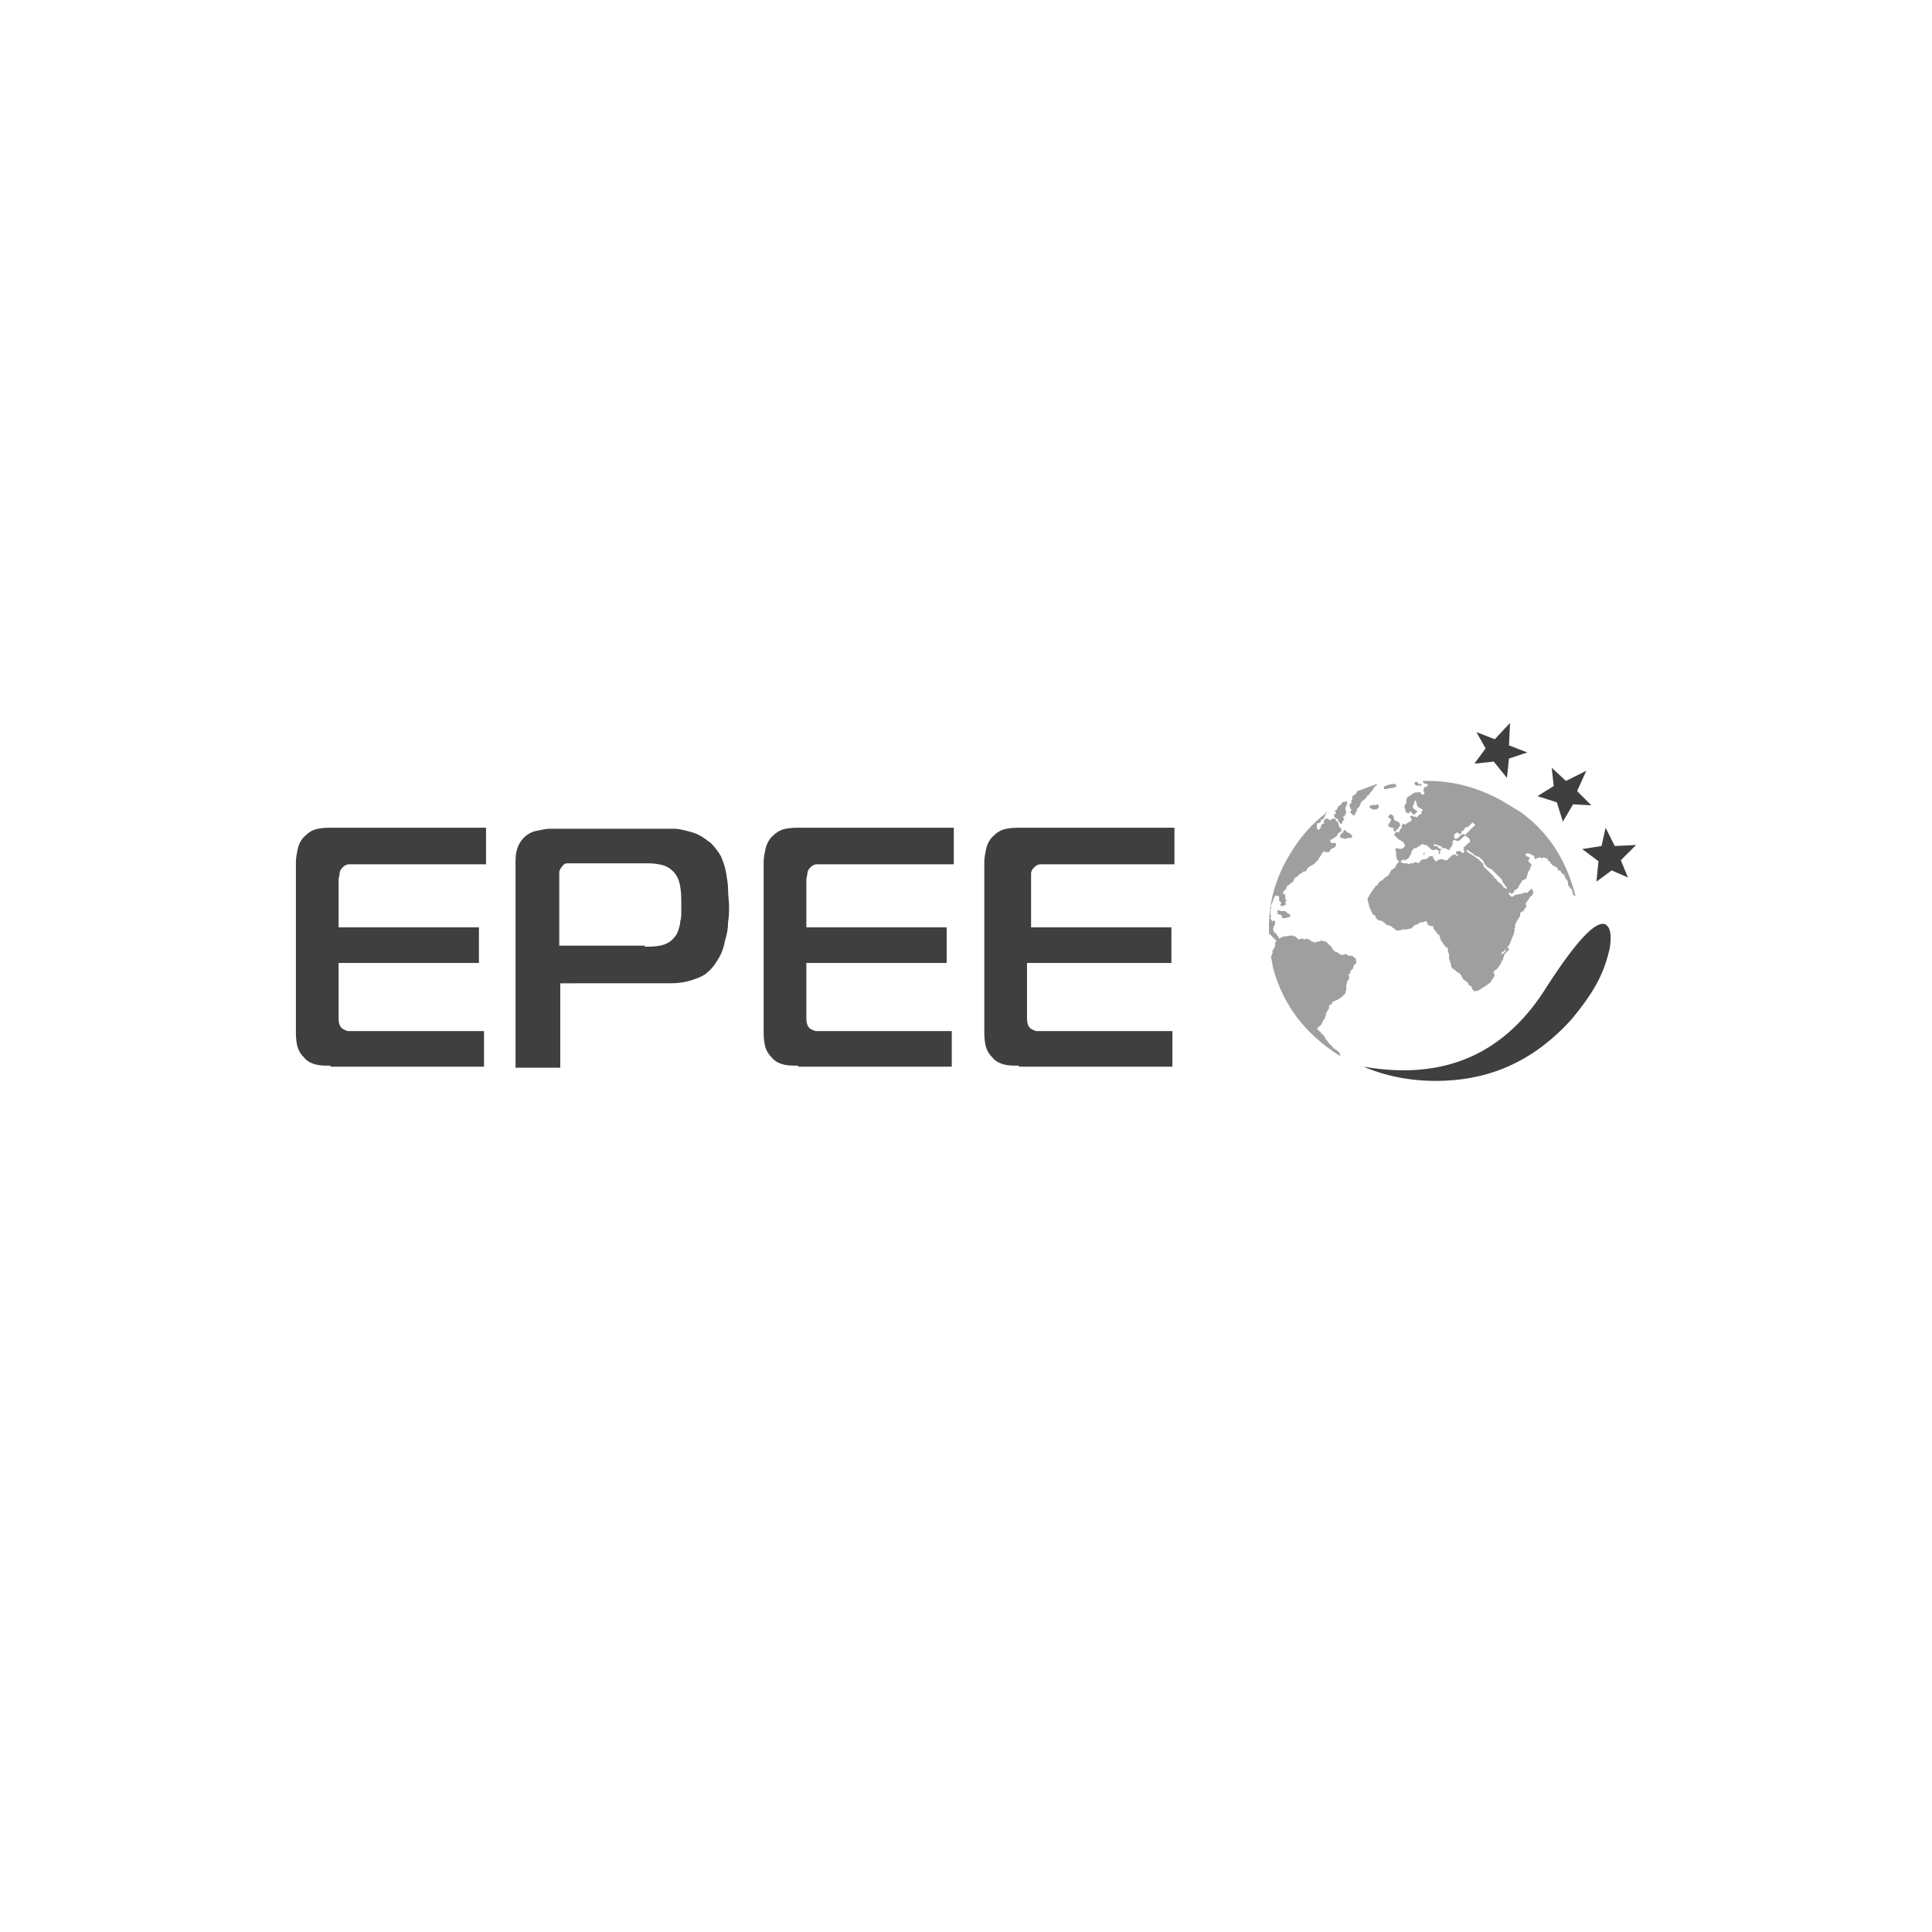 <?xml version="1.0" encoding="utf-8"?>
<!-- Generator: Adobe Illustrator 23.0.4, SVG Export Plug-In . SVG Version: 6.00 Build 0)  -->
<svg version="1.1" id="Calque_1" xmlns="http://www.w3.org/2000/svg" xmlns:xlink="http://www.w3.org/1999/xlink" x="0px" y="0px"
	 viewBox="0 0 190 190" style="enable-background:new 0 0 190 190;" xml:space="preserve">
<style type="text/css">
	.st0{opacity:0.5;}
	.st1{fill:#3F3F3F;}
</style>
<g>
	<g id="REPERES">
	</g>
	<g class="st0">
		<path class="st1" d="M139.9,76.8L140,77l0.2,0.1h0.2v0.1v0.1l-0.2,0.1h-0.1l-0.1,0.2v0.2l0.1,0.2l-0.1,0.1l-0.1,0.1l-0.1-0.1
			l-0.1-0.1v-0.1h-0.2c-0.1,0-0.1,0.1-0.1,0.1l0,0l-0.1-0.1l-0.3,0.1c-0.1,0-0.1,0.1-0.1,0.1c-0.1,0.1-0.2,0.1-0.2,0.1
			c-0.1,0-0.1,0.1-0.1,0.1l-0.2,0.1c0,0-0.1,0.1,0,0.1l-0.1,0.1v0.5V79l-0.1,0.1l-0.1,0.2l0.1,0.3v0.1l0.1,0.2l0.2,0.1l0.1-0.1
			l0.1-0.1l0.1,0.1l0.1,0.1l0.1,0.1h0.1l0,0l0.2-0.2l0.1-0.1l-0.4-0.3l-0.1-0.2l0.1-0.1l0.1-0.3v-0.1l0,0l0.1-0.1l0.1,0.2v0.1
			l0.1,0.3l0.1,0.1l0.4,0.2v0.1l-0.1,0.1v0.1v0.1V80l-0.1,0.1h-0.1l-0.1,0.1l-0.2,0.2l-0.1-0.1H139l0,0l-0.2-0.1l-0.1,0.1v0.1
			l0.1,0.1v0.1v0.1l-0.1,0.1h-0.1l-0.1,0.1l-0.2,0.1l-0.1,0.1L138,81l-0.1,0.1l-0.1,0.2h0.1l-0.1,0.2h-0.1v0.1l-0.1,0.2l-0.1,0.1
			l-0.1-0.1h-0.1l-0.2,0.3l0.1,0.1l0.1,0.1l0.1,0.1l0.1,0.1l0.1,0.1h0.1l0.1,0.1l0.2,0.1l0,0l0.2,0.4c-0.1,0-0.1,0.1-0.1,0.1
			l-0.1,0.1l-0.3,0.1l-0.3-0.1l-0.2,0.1v0.1l0.1,0.1v0.2v0.1v0.2v0.1h0.1c-0.1,0.2-0.1,0.2,0.1,0.3l0.1,0.2l0.3-0.2l0.1-0.1l0.1,0.1
			h0.1l0.1-0.1h0.1l0,0l0.2-0.2v-0.1l0.1-0.1l0.1-0.2v-0.1l0,0l0.1-0.2l0.1-0.1l0.1-0.1l0,0h0.2l0.1-0.1l0.2-0.1l0.1-0.1l0.2-0.1
			l0.2,0.1h0.1h0.1l0.1,0.1l0.1,0.1l0.1,0.1l0.1,0.1l0.2,0.1h0.2l0.1-0.1c0.1,0,0.1,0.1,0.1,0.1h0.1l0.1,0.1V84h0.1v-0.1h0.1
			l-0.1-0.1v-0.1l0.1-0.1l0.1-0.1l0,0h-0.2l-0.1-0.1l-0.1-0.1l-0.1-0.1H141v-0.1l0.1-0.1l0.2,0.1h0.1l0.2,0.1l0,0h0.1l0.1,0.1v0.1
			h0.3l0.4,0.2l0.1-0.1v-0.1l0.1-0.1l0.1-0.1v-0.1l0.1-0.2l-0.1-0.1l0.1-0.1l0.1-0.1l0.3,0.1h0.1l0.2-0.1l0.3-0.3l0.2-0.1l-0.1-0.2
			l-0.3,0.1l-0.2,0.2l-0.1,0.1l-0.2,0.1h-0.1l-0.1-0.2v-0.2l0.1-0.1l0.1-0.1h0.2l0.1,0.1l0.1,0.1l0.1-0.2h0.1l-0.1-0.1l0.1-0.1h0.1
			l0.1-0.1v-0.1l0.1-0.1l0.3-0.1l0.1-0.1l0.1-0.1l0.2-0.2h0.1v0.1l0.2,0.1l0,0l-0.1,0.1l-0.1,0.1l-0.1,0.1l-0.1,0.1
			c-0.1,0-0.1,0.1-0.1,0.1l-0.4,0.4l-0.1,0.1l0.1,0.2h0.1l0.1,0.1l0.1,0.1l0.1,0.2l0,0l-0.1,0.1v0.1h-0.1l-0.1,0.1l-0.1,0.1
			l-0.1,0.1l-0.1,0.1h-0.1l0.1,0.1l-0.1,0.1l0.1,0.2v0.1l-0.1,0.1l-0.2-0.1l-0.1-0.1h-0.1h-0.2l-0.1,0.1v0.2c0,0,0.1,0,0.1,0
			l0.1,0.1v0.1L143,84l-0.1,0.1h-0.1l-0.1,0.1l-0.1,0.1l-0.2,0.2l-0.1,0.1h-0.2l-0.2-0.1h-0.1l0,0h-0.2l-0.2,0.1
			c-0.1,0.1-0.1,0.1-0.1,0.1h-0.1l-0.1-0.1l-0.1-0.1H141l-0.1-0.3h-0.1h-0.2l-0.1,0.1l-0.1,0.1l-0.2,0.1h-0.2l-0.3,0.1v0.1l-0.1,0.1
			l-0.1,0.1l-0.2-0.1h-0.2l-0.1,0.1h-0.3l-0.2,0.1l-0.1-0.1h-0.1h-0.1H138l-0.2-0.1l-0.1-0.1l-0.3,0.2l-0.1,0.2l-0.1,0.2l-0.4,0.3
			l-0.2,0.4l-0.2,0.2l-0.2,0.1l-0.1,0.1l-0.2,0.2h-0.1l-0.2,0.2l-0.1,0.2l-0.1,0.1h-0.1l-0.1,0.2l-0.1,0.1l-0.4,0.6l0,0l-0.1,0.2
			l-0.1,0.1v0.2l0.2,0.8l0.1,0.1v0.1l0.2,0.4l0.1,0.1h0.1l0.2,0.4l0,0l0.2,0.1l0.4,0.1v0.1h0.1l0.1,0.1l0.1,0.1l0.2,0.1h0.1l0.2,0.1
			c0.1,0,0.1,0,0.1,0.1l0.2,0.1l0.2,0.2h0.3l0.4-0.1h0.3l0.5-0.1l0.1-0.1l0.1-0.1l0.1-0.1l0.3-0.1l0.3-0.2h0.2l0.3-0.1h0.1l0.1,0.3
			l0.1,0.1l0.4,0.1l0,0L141,91v0.1l0,0l-0.1,0.1l0.1,0.1l0.1,0.2l0.2,0.2v0.1l0.2,0.1l0.1,0.2l0.1,0.4l0.2,0.2v0.1l0.2,0.2l0.1,0.2
			l0.1-0.1l0.1,0.3v0.2l0.1,0.2v0.2l0,0v0.2v0.1l0.1,0.2v0.1l0.1,0.2v0.2l0.1,0.2l0.4,0.3l0.1,0.1l0.2,0.1l0.1,0.1l0.1,0.1V96
			l0.1,0.1l0.1,0.2l0.1,0.1h0.1v0.1h0.1l0.2,0.2v0.1l0.1,0.1l0.2,0.1l0.1,0.3l0.1,0.1l0.1,0.1l0.4-0.1l0.2-0.1l0.1-0.1
			c0.1-0.1,0.2-0.1,0.2-0.1l0,0l0.7-0.5l0.1-0.2c0-0.1,0-0.1,0.1-0.1l0.2-0.4l-0.1-0.2v-0.2l0.1-0.1l0.1-0.2v-0.1h0.1V95l0.2-0.2
			l0.2-0.6V94v-0.1l0.1-0.2c0-0.1,0.1-0.1,0.1-0.1l0,0l0.2-0.1v-0.1l0.1-0.1l0.1-0.1l0.1-0.1l0.2-0.3l0.1-0.3l0.2-0.5l0.1-0.2v-0.2
			l0.1-0.1l-0.1-0.1l0.1-0.2V91c0-0.1,0-0.2,0.1-0.2l0.1-0.3l0.1-0.1l0.1-0.2l0.1-0.1V90v-0.1v-0.1l0.1-0.1l0.2-0.1l0.1-0.1v-0.1
			l0.2-0.2v-0.2l-0.1-0.1l0.1-0.1l0.1-0.2l0,0l0.1-0.1l0.1-0.2l0.3-0.3l0.1-0.2l-0.1-0.3l-0.1-0.1l-0.1,0.1l-0.2,0.2l-0.1,0.1h-0.1
			h-0.3l-0.1,0.1L149,88l-0.1,0.1l-0.2,0.1l-0.2-0.1l-0.3-0.6v-0.1h-0.1l-0.1-0.1h-0.1l-0.2-0.3l-0.4-0.3l-0.2-0.3h-0.1H147
			l-0.1-0.2l-0.2-0.2l-0.4-0.4l-0.1-0.1l-0.2-0.2l-0.1-0.1v-0.1l-0.1-0.2l-0.1-0.1l-0.1-0.1l-0.2-0.2l-0.3-0.2l-0.1-0.1l-0.2-0.1
			l-0.1-0.1h-0.1l-0.1-0.1l-0.2-0.1l-0.1-0.2h0.1l0.2,0.1l0.1,0.1l0.2,0.1l0,0l0.1,0.1l0.1,0.1h0.1l0.1,0.1l0.3,0.1l0.4,0.4v0.1
			l0.2,0.3l0.2,0.2l0.4,0.2c0.1,0.1,0.2,0.2,0.2,0.2l0.2,0.2l0.1,0.1l0.4,0.4l0.1,0.1l0,0l0.1,0.3l0.1,0.1l0.2,0.3l0.1,0.1v0.2
			l0.1,0.2l0.1,0.1h0.1l0.2,0.1l0.1-0.1l0.1-0.1v-0.1l0.1-0.1h0.1l0.2-0.2l0.2-0.4l0.1-0.1l0,0l0.1-0.2l0.4-0.2l0.2-0.7l0.1-0.1
			l0.1-0.2v-0.1v-0.1h0.1v-0.1V85l-0.2-0.2l-0.1-0.1v-0.1l0.1-0.1v-0.1v-0.1l-0.3-0.1l-0.1-0.2h0.1l0.1-0.1l0.3,0.1l0.2,0.1l0.2,0.1
			v0.1v0.1l0.1,0.1l0.1-0.1h0.1l0.2-0.1l0.2,0.1h0.1l0.1-0.1l0.2,0.1h0.1l0.1,0.1l0.1,0.2h0.1l0.1,0.2l0.1,0.1l0.1,0.1l0.4,0.2
			l0.1,0.1v0.2l0,0h0.1h0.1l0.1,0.1l0.1,0.2l0.2,0.1l0.1,0.2v0.1l0.1,0.1v0.1h0.1l0.1,0.3v0.3h0.1v0.1l0.1,0.1l0.2,0.2l0.1,0.5
			l0.2,0.1h0.1l-0.1-0.1l-0.1-0.4c-0.9-3.2-2.6-5.8-5.2-7.7l-1.8-1.1c-2.3-1.3-4.8-2-7.3-2L139.9,76.8L139.9,76.8z"/>
		<polygon class="st1" points="140,83.9 140,84.1 140.1,84 140.1,83.9 140.1,83.8 140,83.9 		"/>
		<polygon class="st1" points="141.1,84 141.1,84.1 141,84.1 141.2,84.1 141.2,84.1 141.2,84.1 141.1,84 		"/>
		<polygon class="st1" points="139.4,76.9 139.4,76.9 139.3,76.9 139.2,76.9 139.1,77 139.1,77.1 139.2,77.2 139.2,77.2 139.4,77.3 
			139.4,77.3 139.5,77.2 139.7,77.3 139.8,77.2 139.8,77.2 139.8,77.1 139.5,77.1 139.5,77.1 139.4,76.9 		"/>
		<polygon class="st1" points="137.2,77.1 137.1,77.1 136.9,77.1 136.5,77.2 136.2,77.3 136.2,77.3 136.2,77.3 136.1,77.4 
			136.1,77.4 136.1,77.5 136.1,77.6 136.3,77.6 136.8,77.5 136.9,77.5 137.3,77.4 137.3,77.3 137.3,77.2 137.2,77.1 		"/>
		<path class="st1" d="M137,80.2l-0.2-0.1h-0.1l-0.1,0.1c-0.1,0.1-0.1,0.2-0.1,0.2h0.1l0.1,0.1l0.1,0.1v0.1l-0.1,0.1v0.1
			c-0.1,0.1-0.2,0.1-0.1,0.1l-0.1,0.2l0.1,0.1h0.1l0.1,0.1h0.1h0.1l0.1,0.1c-0.1,0.1-0.1,0.1-0.1,0.1l0.1,0.1v0.1l0.2-0.1v-0.1
			l0.2-0.1l0.1-0.2l0.1-0.1v-0.1l-0.1-0.2l-0.1-0.1h-0.1l-0.2-0.1l-0.1-0.1v-0.1L137,80.2L137,80.2z"/>
		<path class="st1" d="M148.4,93.4v-0.1l-0.1-0.1h-0.1l-0.1,0.1c0,0.1-0.1,0.1,0,0.2l-0.2,0.2l-0.1,0.1h-0.1l-0.1,0.1
			c-0.1,0-0.2,0.1-0.2,0.1V94l-0.1,0.2l-0.2,0.3v0.1h-0.1l-0.1,0.1c0,0.1-0.1,0.1,0,0.2l-0.1,0.1l0.1,0.2l-0.1,0.1h-0.1l-0.1,0.2
			l0.1,0.1h0.1l0.2-0.2h0.1l0.1-0.1l0.1-0.1l0.4-0.6h-0.1l0.2-0.2l0.1-0.4V94l0.1-0.2L148.4,93.4L148.4,93.4z"/>
		<path class="st1" d="M132.9,79h-0.1l-0.1,0.2l0.1,0.3l0.1,0.1v0.1l-0.1,0.1v0.1l0.2,0.2l0.1,0.1h0.1v-0.1h0.1v-0.1v-0.1l0.1-0.1
			l0.1-0.1l-0.1-0.1l0.1-0.1l0.1-0.1l0.1-0.1l0.2-0.5l0.2-0.1l0.2-0.2l0.1-0.1c0-0.1,0.1-0.2,0.2-0.2l0.2-0.3l0.1-0.1l0.1-0.1
			l0.1-0.2l0,0c0.1-0.1,0.1-0.2,0.2-0.2l0.1-0.1v-0.1l-1.9,0.7l-0.1,0.1v0.1l0,0l-0.1,0.1h-0.1v0.1l-0.2,0.1c0,0-0.1,0.1,0,0.1v0.2
			l-0.1,0.1L132.9,79L132.9,79z"/>
		<path class="st1" d="M132,78.9l-0.1,0.2l-0.1,0.1h-0.1l-0.2,0.3v0.1l-0.2,0.1v0.1l0.1,0.2l-0.2,0.1v0.2l0.1,0.1l0.1,0.1
			c0.1,0,0.1,0,0.2,0.1v0.1l0.2,0.3h0.2v-0.2l0.1-0.1l0.1-0.1l-0.1-0.2c-0.1-0.1,0-0.1,0.1-0.1l0.1-0.2l0.1-0.2l-0.1-0.4v-0.1
			l0.1-0.1l0.1-0.5L132,78.9L132,78.9z"/>
		<path class="st1" d="M130.5,79.9L130.5,79.9c-1.5,1.1-2.7,2.5-3.7,4.2c-1.4,2.3-2.1,4.9-2,7.5v0.2l0.1,0.1l0.1,0.1l0.1,0.1
			l0.2,0.2l0.1,0.1l0.1,0.1v0.1l-0.1,0.1v0.2V93l-0.1,0.3l0,0c-0.1,0-0.1,0.1-0.1,0.1l-0.1,0.2h0.1l-0.1,0.2v0.1l-0.1,0.1L125,94
			v0.1l0.2,1.1c1,3.7,3.2,6.5,6.5,8.6h0.1v-0.1l-0.1-0.2l-0.1-0.1l-0.4-0.3h-0.1v-0.1l-0.1-0.1l-0.4-0.4v-0.1v0.1l-0.1-0.2h-0.1
			v-0.1l-0.1-0.2V102l-0.1-0.1v-0.1h-0.1v-0.1h-0.1l-0.1-0.1v-0.1l-0.2-0.1v-0.1l-0.2-0.1l0.1-0.1l0.1-0.2V101l0.1-0.1l0.1-0.1l0,0
			l0.1-0.1v-0.1l0.1-0.1v-0.1v-0.1h0.1l0.1-0.2l0.1-0.3v-0.1c0-0.1,0.1-0.2,0.1-0.2l0,0l0.1-0.2c0.1-0.1,0.1-0.1,0.1-0.1V99v-0.1
			l0.3-0.2v-0.1l0.1-0.1l0.5-0.2l0.1-0.1l0.2-0.1l0.4-0.4l0.1-0.4l0,0v-0.2V97v-0.1l0.1-0.4l0.1-0.1l0.1-0.3l-0.1-0.2h0.1l-0.1-0.1
			h0.1l0.1-0.1v-0.1v-0.1c0.1-0.1,0.1-0.1,0.1-0.1l0.2-0.2v-0.1c0-0.1,0-0.1,0.1-0.2c0-0.1,0-0.1,0.1-0.1l0.1-0.1l-0.1-0.5h-0.1
			l-0.2-0.2h-0.4l-0.1-0.1l-0.2-0.1l-0.1,0.1H132h-0.1l-0.2-0.1l-0.1-0.1l-0.2-0.1h-0.1l-0.2-0.2l-0.1-0.2l-0.4-0.4l-0.2-0.2
			l-0.5-0.1l-0.2,0.1h-0.2l-0.2,0.1l-0.2-0.1H129l-0.1-0.1l-0.1-0.1h-0.1l-0.2-0.1l-0.2,0.1l-0.2-0.1H128l-0.3,0.1l-0.1-0.1
			l-0.1-0.1l-0.1-0.1h-0.1l-0.2-0.1h-0.1l-0.7,0.1h-0.1l-0.2,0.1l-0.2,0.1l0,0l-0.1-0.2l-0.3-0.4h-0.1l-0.1-0.3l0.1-0.4h0.1
			c-0.1-0.1,0-0.1,0-0.1l0,0v-0.1v-0.2h-0.1v-0.1l-0.2,0.1l0,0l-0.1-0.2l-0.1-0.1l0.1-0.1l-0.1-0.5h0.1l-0.1-0.2l0.1-0.1v-0.1v-0.1
			v-0.2l0.1-0.2l0.1-0.2v-0.1l0.1-0.2l0.1-0.2c0.1,0,0.1-0.1,0.1,0h0.1h0.1l0.1,0.1v0.1v0.1c0,0.1,0,0.2,0,0.2l0.1,0.1H126v0.1
			l-0.1,0.2l0.1,0.1h0.1h0.1l0.1-0.1h0.1l0.1-0.1l-0.1-0.1v-0.1l0.1-0.1v-0.1l-0.1-0.1v-0.1v-0.3l-0.1-0.1V88l-0.1-0.1v-0.1v-0.1
			l0.2-0.2l0.1-0.1v-0.1l0.1-0.2l0.2-0.1l0.1-0.1l0.1-0.1l0,0l0.2-0.1v-0.1l0.1-0.2l0.1-0.1l0.2-0.1l0.1-0.1c0-0.1,0-0.1,0.1-0.1
			l0.1-0.1l0.2-0.1l0.1-0.1h0.2l0.1-0.1v-0.1l0.1-0.1l0,0l0.1-0.1l0.1-0.1l0.4-0.2l0.1-0.1l0.2-0.2l0.1-0.1l0.5-0.8l0.1-0.1l0.1,0.1
			h0.4l0.2-0.3l0.4-0.2l0.1-0.2v-0.1c-0.1-0.1-0.1-0.1-0.2-0.1H131h-0.1l-0.1-0.3l0.3-0.1c0-0.1,0.1-0.1,0.1-0.1l0.3-0.2v-0.1
			c0.1-0.1,0.1-0.2,0.2-0.2l0.1-0.1l0.1-0.1l0.1,0.1l0,0l-0.1,0.2l-0.1,0.2v0.2h0.1l0.4,0.1l0.3-0.1h0.3l0.1-0.1l-0.1-0.2l-0.1-0.1
			l-0.2-0.1l-0.2-0.1v-0.1h-0.1l-0.1-0.1L132,82l-0.1-0.5l-0.1-0.1l-0.1-0.1l-0.1-0.4l-0.2-0.2l-0.1-0.2h-0.1
			c-0.2,0-0.3,0.1-0.3,0.1l-0.1,0.1l-0.1-0.1c-0.1-0.1-0.2-0.1-0.3-0.1l-0.2,0.2V81h-0.1l-0.1,0.1l-0.1,0.1v0.1v0.1l-0.2,0.2h-0.1
			l-0.1-0.2V81l0.3-0.1l0.1-0.1v-0.2h0.1h0.1l0,0l0.1-0.2l0.1-0.1v-0.1l0.1-0.1v-0.1l-0.1-0.1L130.5,79.9l0.1-0.1L130.5,79.9
			L130.5,79.9z"/>
		<path class="st1" d="M134.7,79.3v0.1l0.1,0.1l0,0l0.2,0.1h0.1h0.1h0.2l0.2-0.2v-0.1v-0.1l-0.1-0.1l-0.3,0.1v-0.1l-0.2,0.1
			C134.7,79.2,134.7,79.2,134.7,79.3L134.7,79.3z"/>
		<path class="st1" d="M126,89.6L126,89.6L126,89.6l-0.3-0.1l0,0l-0.1,0.1l0.1,0.1l-0.1,0.1v0.1h0.2l0.1,0.1l0.1-0.1v0.1l0.1,0.2
			v0.1h0.2l0.4-0.1h0.1l0.1-0.1v-0.1l-0.1-0.1l-0.2-0.1l-0.1-0.1c-0.1-0.1-0.1-0.1-0.1-0.1h-0.2h-0.1L126,89.6L126,89.6z"/>
	</g>
	<polygon class="st1" points="156,75.8 154,76.8 152.6,75.5 152.8,77.3 151.2,78.3 153.1,78.9 153.7,80.8 154.7,79.1 156.5,79.2 
		155.1,77.8 156,75.8 	"/>
	<polygon class="st1" points="148.5,71.1 147,72.7 145.2,72 146.1,73.6 145,75.1 146.9,74.9 148.2,76.5 148.4,74.6 150.2,74 
		148.4,73.3 148.5,71.1 	"/>
	<polygon class="st1" points="160.9,83.1 158.8,83.2 157.9,81.4 157.5,83.2 155.6,83.5 157.2,84.7 157,86.7 158.5,85.6 160.1,86.3 
		159.4,84.6 160.9,83.1 	"/>
	<path class="st1" d="M158.3,93.3c-0.5,2.1-1.2,3.9-3.8,7l0,0c-4,4.4-8.5,6-13.3,6c-2.6,0-5-0.5-7.1-1.4c8,1.4,14-1.3,18.1-8l0,0
		c2.8-4.3,4.7-6.4,5.7-6L158,91C158.4,91.3,158.5,92.1,158.3,93.3z"/>
	<g>
		<path class="st1" d="M32.5,104.8c-0.5,0-1,0-1.4-0.1c-0.4-0.1-0.9-0.3-1.2-0.7c-0.4-0.4-0.6-0.8-0.7-1.3c-0.1-0.5-0.1-1-0.1-1.4
			V84.8c0-0.5,0.1-0.9,0.2-1.4c0.1-0.4,0.3-0.8,0.6-1.1c0.4-0.4,0.8-0.7,1.4-0.8c0.5-0.1,1-0.1,1.5-0.1h15V85H34.9
			c-0.2,0-0.4,0-0.6,0c-0.2,0-0.4,0.1-0.6,0.3c-0.2,0.2-0.3,0.4-0.3,0.6c0,0.2-0.1,0.4-0.1,0.6v4.7h13.8v3.5H33.3v5.5
			c0,0.4,0.1,0.7,0.3,0.9c0.1,0.1,0.3,0.2,0.6,0.3c0.3,0,0.6,0,0.9,0h12.5v3.5H32.5L32.5,104.8z M50.7,104.8V85c0-0.4,0-0.9,0.1-1.3
			c0.1-0.4,0.3-0.9,0.7-1.3c0.4-0.4,0.8-0.6,1.3-0.7c0.5-0.1,0.9-0.2,1.3-0.2h11.1c0.3,0,0.7,0,1.1,0c0.4,0,0.8,0.1,1.2,0.2
			c0.4,0.1,0.8,0.2,1.2,0.4c0.4,0.2,0.8,0.5,1.2,0.8c0.4,0.4,0.7,0.8,1,1.3c0.2,0.5,0.4,1,0.5,1.6c0.1,0.6,0.2,1.1,0.2,1.7
			c0,0.6,0.1,1.1,0.1,1.6c0,0.5,0,1-0.1,1.6c0,0.6-0.1,1.2-0.3,1.8c-0.1,0.6-0.3,1.2-0.6,1.7c-0.3,0.5-0.6,1-1.1,1.4
			c-0.4,0.4-1,0.6-1.6,0.8c-0.6,0.2-1.3,0.3-2,0.3H55.1v8.3H50.7L50.7,104.8z M63.4,93.1c0.5,0,1,0,1.5-0.1c0.5-0.1,1-0.3,1.4-0.8
			c0.2-0.2,0.3-0.4,0.4-0.7c0.1-0.3,0.2-0.6,0.2-0.9C67,90.3,67,90,67,89.7c0-0.3,0-0.5,0-0.8c0-0.5,0-1.1-0.1-1.7
			c-0.1-0.6-0.3-1.1-0.7-1.5c-0.4-0.4-0.8-0.6-1.4-0.7c-0.5-0.1-1-0.1-1.4-0.1h-7.1c-0.2,0-0.3,0-0.5,0c-0.2,0-0.4,0.1-0.5,0.3
			c-0.2,0.2-0.2,0.3-0.3,0.5c0,0.2,0,0.4,0,0.6v6.7H63.4L63.4,93.1z M78.5,104.8c-0.5,0-1,0-1.4-0.1c-0.4-0.1-0.9-0.3-1.2-0.7
			c-0.4-0.4-0.6-0.8-0.7-1.3c-0.1-0.5-0.1-1-0.1-1.4V84.8c0-0.5,0.1-0.9,0.2-1.4c0.1-0.4,0.3-0.8,0.6-1.1c0.4-0.4,0.8-0.7,1.4-0.8
			c0.5-0.1,1-0.1,1.5-0.1h15V85H80.9c-0.2,0-0.4,0-0.6,0c-0.2,0-0.4,0.1-0.6,0.3c-0.2,0.2-0.3,0.4-0.3,0.6c0,0.2-0.1,0.4-0.1,0.6
			v4.7h13.8v3.5H79.3v5.5c0,0.4,0.1,0.7,0.3,0.9c0.1,0.1,0.3,0.2,0.6,0.3c0.3,0,0.6,0,0.9,0h12.5v3.5H78.5L78.5,104.8z M100.2,104.8
			c-0.5,0-1,0-1.4-0.1c-0.4-0.1-0.9-0.3-1.2-0.7c-0.4-0.4-0.6-0.8-0.7-1.3c-0.1-0.5-0.1-1-0.1-1.4V84.8c0-0.5,0.1-0.9,0.2-1.4
			c0.1-0.4,0.3-0.8,0.6-1.1c0.4-0.4,0.8-0.7,1.4-0.8c0.5-0.1,1-0.1,1.5-0.1h15V85h-12.6c-0.2,0-0.4,0-0.6,0c-0.2,0-0.4,0.1-0.6,0.3
			c-0.2,0.2-0.3,0.4-0.3,0.6c0,0.2,0,0.4,0,0.6v4.7h13.8v3.5H101v5.5c0,0.4,0.1,0.7,0.3,0.9c0.1,0.1,0.3,0.2,0.6,0.3
			c0.3,0,0.6,0,0.9,0h12.5v3.5H100.2L100.2,104.8z"/>
	</g>
</g>
</svg>
